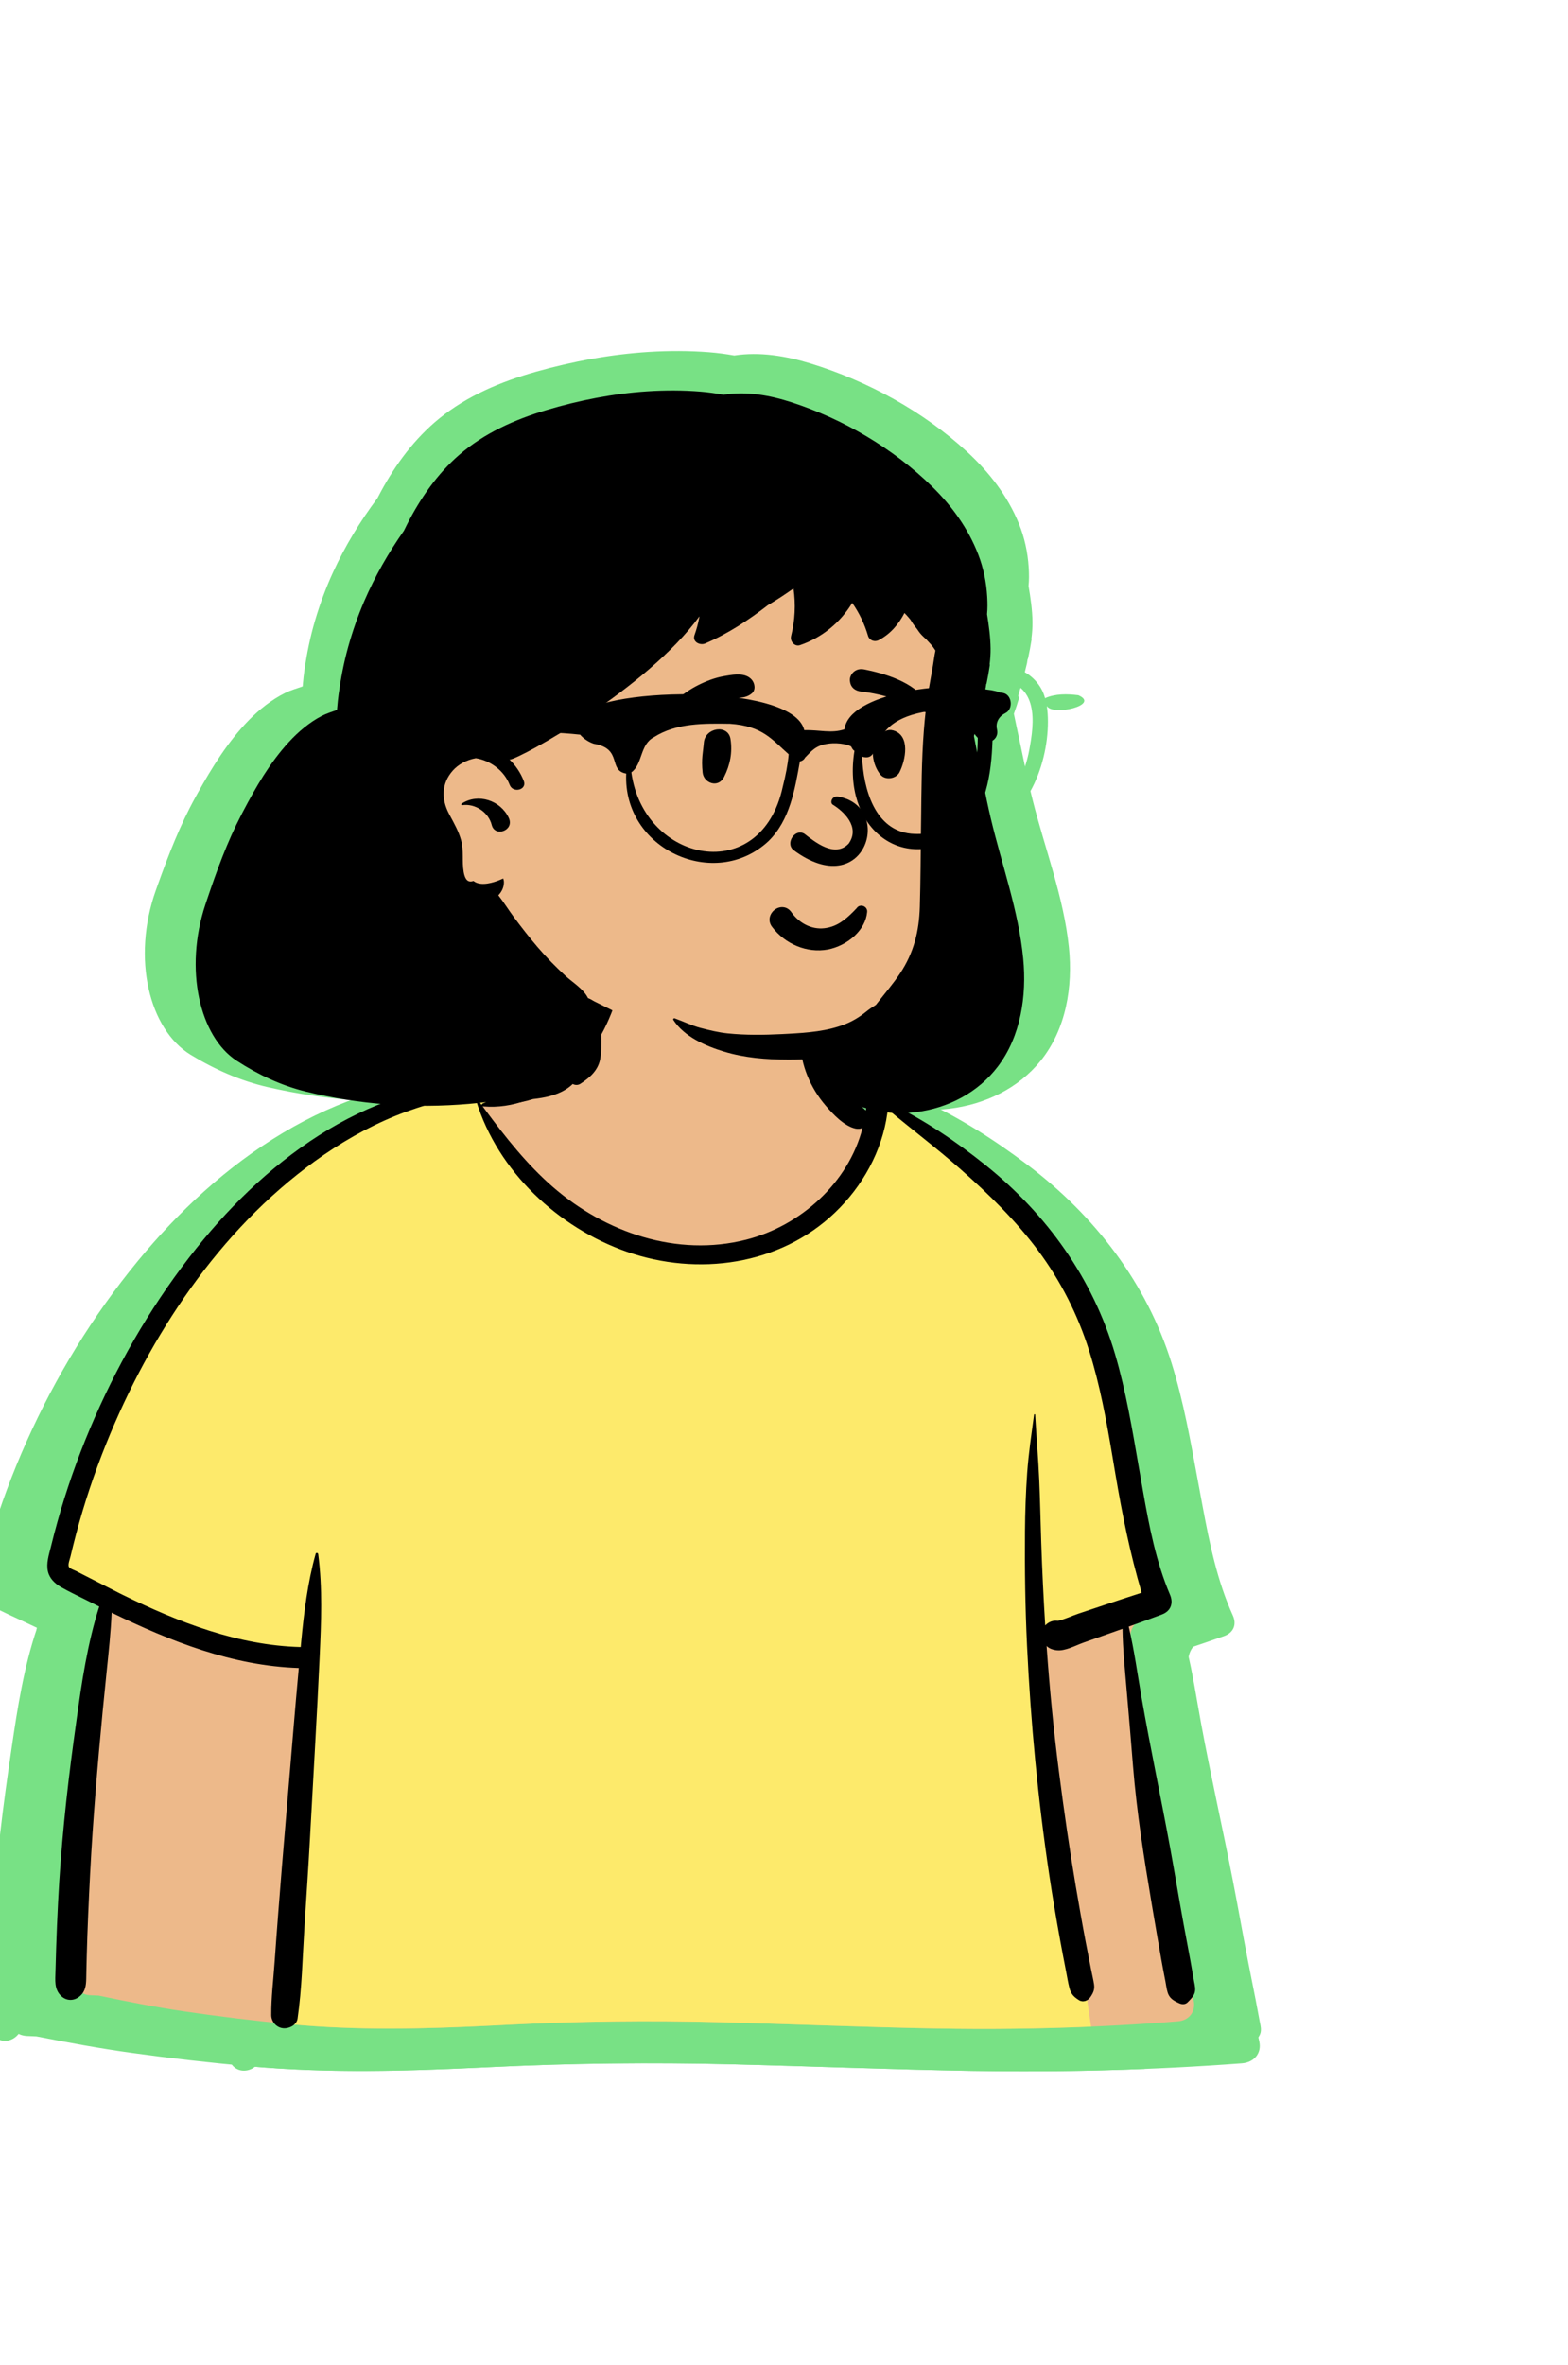 <svg width="134" height="202" viewBox="0 0 134 202" fill="none" xmlns="http://www.w3.org/2000/svg">
<path fill-rule="evenodd" clip-rule="evenodd" d="M103.857 156.768C103.293 153.775 102.776 150.773 102.307 147.764C102.084 146.336 101.866 144.907 101.671 143.475C101.534 142.472 101.325 141.324 102.051 140.581C103.073 139.536 104 138.641 104.125 137.143C104.243 135.733 103.736 134.197 103.419 132.828C102.755 129.959 101.927 127.126 101.013 124.319C100.084 121.467 99.066 118.642 98.032 115.823C97.066 113.187 96.138 110.527 94.88 107.998C92.492 103.198 88.453 99.644 83.46 97.27C82.219 96.68 79.686 94.573 78.389 94.101C77.197 93.668 77.201 94.934 76.028 94.457C75.089 94.076 74.216 93.567 73.69 92.715C73.12 91.79 71.69 90.497 71.472 89.42C71.01 87.138 71.51 85.196 69.778 83.479C68.24 81.953 66.174 80.909 64.035 80.348C59.33 79.114 53.056 79.977 50.218 84.087C48.862 86.05 48.388 88.423 46.559 90.025C44.962 91.424 45.319 92.38 43.25 93.101C43.133 93.142 39.957 92.501 39.84 92.542C37.576 92.087 35.413 93.362 33.337 94.101C30.241 95.204 27.294 96.639 24.525 98.345C18.941 101.785 14.159 106.252 10.217 111.306C6.242 116.402 3.158 122.114 0.962 128.084C0.428 129.534 -0.051 131.002 -0.473 132.484C-0.71 133.314 -0.963 134.174 -0.675 135.023C-0.439 135.718 0.085 136.235 0.7 136.652C1.534 137.217 3.207 137.584 3.175 138.721C3.15 139.585 2.838 140.494 2.686 141.348C2.505 142.365 2.356 143.388 2.207 144.409C1.53 149.058 1.003 153.734 0.77 158.422C0.541 163.038 0.35 167.749 0.691 172.364C0.713 172.669 0.81 172.948 0.966 173.184C0.82 173.236 0.809 173.491 0.99 173.527C1.117 173.552 1.243 173.578 1.37 173.603C1.633 173.79 1.961 173.905 2.339 173.916C2.595 173.924 2.851 173.935 3.107 173.947C5.807 174.478 8.506 174.979 11.241 175.358C14.565 175.82 17.899 176.196 21.244 176.502C28.116 177.13 34.934 176.921 41.816 176.583C48.687 176.245 55.553 176.166 62.431 176.334C69.315 176.502 76.197 176.784 83.082 176.899C90.775 177.028 98.456 176.83 106.126 176.255C107.178 176.176 107.828 175.39 107.621 174.407C106.378 168.523 104.97 162.678 103.857 156.768Z" fill="#78E185"/>
<path fill-rule="evenodd" clip-rule="evenodd" d="M33.337 94.101L33.487 94.047C35.517 93.301 37.631 92.097 39.84 92.542C39.918 92.515 41.355 92.79 42.34 92.965L41.405 93.882L39.756 94.18C45.445 103.008 52.173 107.423 59.941 107.423C67.709 107.423 73.603 103.008 77.624 94.18L78.172 94.037C78.24 94.052 78.312 94.073 78.389 94.101C79.686 94.573 82.219 96.68 83.46 97.27C88.453 99.644 92.492 103.198 94.88 107.998C96.096 110.443 97.004 113.009 97.936 115.559L98.032 115.823C99.066 118.642 100.084 121.467 101.013 124.319C101.887 127.003 102.683 129.713 103.332 132.454L103.419 132.828C103.736 134.196 104.243 135.733 104.125 137.142C104.081 137.676 103.935 138.133 103.718 138.548L92.466 142.355L97.827 176.732C92.917 176.93 88.002 176.981 83.082 176.899C76.197 176.784 69.315 176.502 62.431 176.334C55.762 176.17 49.103 176.24 42.44 176.553L40.748 176.634C34.229 176.94 27.761 177.097 21.244 176.501L20.799 176.46L20.799 171.432L23.089 143.431L11.487 141.377L0.099 136.177C-0.245 135.853 -0.521 135.476 -0.675 135.023C-0.941 134.236 -0.744 133.44 -0.526 132.668L-0.473 132.484C-0.051 131.002 0.428 129.534 0.962 128.084C3.158 122.114 6.242 116.402 10.217 111.306C14.159 106.251 18.941 101.785 24.525 98.345C27.294 96.639 30.241 95.204 33.337 94.101Z" fill="#78E185"/>
<path fill-rule="evenodd" clip-rule="evenodd" d="M37.693 92.397C38.404 92.368 39.13 92.476 39.839 92.542C39.901 92.548 39.925 92.637 39.855 92.651C38.585 92.9 37.329 93.242 36.081 93.588L35.547 93.737C34.14 94.128 32.775 94.532 31.413 95.054C28.699 96.094 26.122 97.498 23.749 99.11C14.614 105.321 8.003 114.723 3.831 124.458C2.698 127.102 1.738 129.811 0.96 132.566C0.771 133.236 0.593 133.909 0.424 134.585C0.375 134.782 0.159 135.289 0.277 135.492C0.382 135.671 0.789 135.781 0.977 135.875L1.615 136.186C2.86 136.789 4.933 137.78 5.14 137.876L5.465 138.027C10.767 140.471 16.433 142.543 22.4 142.687L22.446 142.208C22.712 139.559 23.061 136.896 23.823 134.329C23.864 134.191 24.051 134.237 24.068 134.36C24.493 137.399 24.357 140.462 24.209 143.516C23.947 148.924 23.599 154.329 23.289 159.735C23.134 162.439 22.934 165.142 22.753 167.845C22.572 170.553 22.513 173.326 22.099 176.012C22.007 176.611 21.262 176.937 20.697 176.874C20.072 176.804 19.591 176.286 19.588 175.693C19.581 174.128 19.79 172.545 19.906 170.984C20.016 169.501 20.135 168.019 20.256 166.537C20.7 161.127 21.21 155.724 21.682 150.317C21.85 148.4 22.03 146.484 22.216 144.568C15.895 144.376 9.99 142.175 4.356 139.603C4.275 141.343 4.078 143.081 3.887 144.815C3.355 149.653 2.886 154.489 2.535 159.342C2.357 161.793 2.228 164.247 2.116 166.701C2.06 167.907 2.015 169.114 1.981 170.321C1.969 170.723 1.959 171.125 1.95 171.528L1.93 172.449C1.915 173.033 1.852 173.574 1.329 173.999C0.798 174.431 0.081 174.454 -0.444 173.999C-1.147 173.391 -1.023 172.561 -1.002 171.743C-0.985 171.053 -0.964 170.364 -0.94 169.674C-0.891 168.295 -0.829 166.916 -0.754 165.538C-0.49 160.72 0.037 155.921 0.726 151.141L0.995 149.296C1.497 145.866 2.048 142.359 3.171 139.054C2.734 138.85 2.298 138.644 1.864 138.438C1.094 138.071 0.297 137.727 -0.451 137.322C-1.045 137.001 -1.557 136.561 -1.723 135.911C-1.907 135.187 -1.625 134.395 -1.438 133.689L-1.422 133.627C-1.238 132.916 -1.04 132.208 -0.831 131.502C0.015 128.643 1.061 125.84 2.286 123.105C4.738 117.63 7.902 112.429 11.768 107.726C15.248 103.492 19.359 99.653 24.176 96.773C26.532 95.366 29.042 94.21 31.696 93.393C32.937 93.011 34.287 92.679 35.586 92.542C36.287 92.468 36.989 92.426 37.693 92.397ZM50.297 83.721C51.142 82.868 52.821 83.751 52.416 84.881C51.461 87.54 49.94 89.966 47.568 91.713C45.337 93.356 42.678 94.422 39.814 94.195C39.791 94.193 39.772 94.188 39.755 94.18L40.002 94.495C41.94 96.96 43.984 99.391 46.448 101.405C51.469 105.51 58.304 107.724 64.904 106.149C70.097 104.91 74.672 101.049 76.018 96.128C75.825 96.209 75.596 96.237 75.344 96.186C74.267 95.966 73.202 94.901 72.507 94.138C71.756 93.312 71.17 92.42 70.74 91.412C69.953 89.568 69.701 87.193 70.775 85.406C70.908 85.186 71.213 85.309 71.239 85.524L71.28 85.86C71.487 87.534 71.746 89.154 72.585 90.681C72.996 91.428 73.489 92.157 74.088 92.783C74.409 93.117 74.757 93.437 75.133 93.718C75.499 93.991 75.942 94.189 76.269 94.503L76.33 94.563L76.331 94.552C76.414 93.889 76.909 93.597 77.392 93.615C77.861 93.633 78.411 93.827 78.624 93.92L78.644 93.929C81.91 95.403 84.918 97.325 87.749 99.456C93.603 103.865 97.99 109.629 100.115 116.416C101.158 119.747 101.757 123.18 102.388 126.596L102.777 128.689C103.367 131.843 104.026 135.059 105.357 137.993C105.701 138.752 105.436 139.464 104.592 139.762C103.537 140.135 102.479 140.496 101.419 140.852C101.94 142.952 102.257 145.124 102.647 147.233C103.476 151.718 104.491 156.174 105.362 160.652C105.807 162.942 106.209 165.24 106.654 167.53C106.868 168.633 107.091 169.734 107.309 170.837C107.426 171.431 107.532 172.027 107.644 172.623L107.663 172.721C107.727 173.035 107.808 173.36 107.716 173.674C107.611 174.033 107.314 174.286 107.048 174.543C106.829 174.755 106.513 174.756 106.246 174.64L106.157 174.602C105.679 174.392 105.304 174.182 105.135 173.674C105.027 173.353 104.988 172.991 104.918 172.66C104.783 172.026 104.656 171.39 104.535 170.753C104.294 169.478 104.059 168.203 103.829 166.926L103.614 165.73C102.877 161.61 102.177 157.465 101.823 153.301C101.666 151.454 101.499 149.608 101.331 147.762L101.205 146.378C101.046 144.625 100.851 142.829 100.824 141.052L100.19 141.264L97.097 142.292C96.331 142.547 95.354 143.069 94.529 142.974C94.125 142.927 93.817 142.808 93.579 142.591C93.864 146.369 94.249 150.142 94.763 153.895C95.231 157.31 95.749 160.72 96.361 164.115C96.664 165.796 96.975 167.475 97.314 169.15C97.483 169.988 97.657 170.824 97.837 171.66C97.927 172.077 98.034 172.494 98.104 172.914C98.184 173.396 98.043 173.692 97.757 174.088C97.522 174.413 97.052 174.58 96.671 174.355C96.167 174.058 95.904 173.8 95.755 173.258C95.621 172.766 95.538 172.252 95.434 171.753C95.242 170.833 95.055 169.912 94.876 168.989C94.5 167.059 94.153 165.125 93.844 163.185C92.754 156.35 92.062 149.458 91.713 142.555C91.54 139.149 91.487 135.741 91.517 132.331C91.533 130.584 91.594 128.831 91.725 127.088C91.859 125.323 92.135 123.594 92.383 121.846C92.391 121.785 92.484 121.781 92.488 121.846C92.605 123.806 92.788 125.763 92.878 127.727C92.964 129.602 93.002 131.479 93.07 133.354C93.159 135.819 93.284 138.285 93.448 140.75C93.747 140.443 94.196 140.267 94.645 140.336C95.297 140.207 95.998 139.886 96.618 139.691L98.959 138.956C100.189 138.569 101.42 138.186 102.655 137.813C101.551 134.321 100.794 130.777 100.149 127.181L99.861 125.564C99.291 122.381 98.676 119.196 97.643 116.114C96.558 112.873 94.933 109.86 92.778 107.131C90.654 104.442 88.07 102.074 85.409 99.86C83.131 97.964 80.694 96.252 78.371 94.408C78.395 94.53 78.4 94.665 78.379 94.813C77.885 98.212 75.999 101.378 73.37 103.733C68.09 108.464 60.273 109.445 53.514 107.227C46.976 105.081 41.196 99.999 39.154 93.71C39.119 93.603 39.272 93.56 39.334 93.639C39.447 93.785 39.561 93.931 39.675 94.077C39.667 94.019 39.699 93.956 39.775 93.928C42.158 93.063 44.498 91.836 46.284 90.101C47.154 89.255 47.914 88.296 48.514 87.263C48.801 86.767 49.059 86.255 49.265 85.725L49.318 85.588C49.567 84.924 49.776 84.247 50.297 83.721Z" fill="#78E185"/>
<path fill-rule="evenodd" clip-rule="evenodd" d="M68.567 42.764C52.504 42.212 37.155 52.384 31.987 66.762C31.612 67.89 32.78 68.944 33.959 68.753C32.753 74.475 35.389 82.176 42.254 82.988C43.661 83.155 45.074 83.059 46.482 83.18C47.737 83.289 54.57 86.911 57.129 87.759C62.516 89.532 76.071 89.208 81.464 87.759C81.66 88.18 85.848 71.998 86.801 66.981C87.149 64.807 83.971 63.197 84.206 60.957C84.507 58.08 88.079 54.571 86.984 51.832C84.1 44.859 75.728 42.914 68.567 42.764Z" fill="#78E185"/>
<path fill-rule="evenodd" clip-rule="evenodd" d="M60.59 30.089C61.312 30.145 62.037 30.241 62.751 30.368C64.918 30.034 67.161 30.404 69.263 31.047C74.186 32.553 78.924 35.168 82.634 38.581C84.543 40.338 86.105 42.362 87.067 44.716C87.555 45.91 87.83 47.184 87.91 48.461L87.919 48.616C87.941 49.04 87.951 49.548 87.897 50.051C88.069 51.067 88.222 52.091 88.234 53.119C88.239 53.595 88.207 54.07 88.145 54.542L88.166 54.587C88.077 55.15 87.971 55.712 87.85 56.27L87.819 56.307C87.803 56.42 87.784 56.533 87.766 56.647C87.7 56.934 87.631 57.22 87.558 57.505C87.4 58.123 87.225 58.737 87.037 59.346C87.004 59.453 87.035 59.538 87.097 59.593C86.96 60.057 86.81 60.518 86.644 60.974C86.725 61.373 86.808 61.772 86.895 62.169C87.352 64.237 87.738 66.317 88.257 68.373C89.31 72.544 90.909 76.649 91.349 80.938C91.691 84.264 91.123 87.9 88.929 90.617C87.037 92.958 84.193 94.34 81.121 94.708C79.651 94.886 78.144 94.805 76.706 94.455L76.55 94.416C75.83 94.233 74.914 93.947 74.244 93.487C73.519 93.246 72.833 92.802 72.42 92.368C71.856 91.774 71.241 90.76 71.394 89.917C70.555 89.982 69.711 90 68.881 89.998C66.835 89.994 64.77 89.841 62.802 89.281C61.046 88.781 59 87.946 57.962 86.439C57.913 86.368 57.994 86.265 58.079 86.293C58.918 86.57 59.702 86.945 60.568 87.157C61.419 87.365 62.27 87.561 63.148 87.646C64.865 87.813 66.607 87.79 68.329 87.71L68.92 87.681C70.763 87.588 72.667 87.456 74.391 86.806C75.067 86.551 75.693 86.195 76.264 85.772L76.353 85.705C76.659 85.471 76.974 85.274 77.295 85.087C77.341 85.032 77.388 84.976 77.434 84.92C78.163 84.037 78.948 83.186 79.605 82.254C80.912 80.404 81.416 78.481 81.484 76.274C81.556 73.945 81.564 71.612 81.593 69.282L81.604 68.505C81.642 65.841 81.647 63.167 81.865 60.509C81.965 59.275 82.108 58.045 82.328 56.825L82.376 56.564L82.73 54.682C82.816 54.229 82.865 53.761 82.975 53.31C82.852 53.121 82.71 52.938 82.546 52.765C82.394 52.605 82.241 52.45 82.087 52.295L81.977 52.203C81.724 51.99 81.506 51.788 81.303 51.495L81.254 51.423C81.035 51.174 80.829 50.914 80.646 50.628L80.613 50.572C80.567 50.519 80.522 50.465 80.475 50.412C80.329 50.246 80.175 50.09 80.017 49.94C79.461 50.951 78.675 51.827 77.563 52.375C77.16 52.573 76.67 52.403 76.538 51.982C76.205 50.918 75.699 49.929 75.03 49.033C73.913 50.785 72.142 52.155 70.055 52.823C69.533 52.99 69.074 52.475 69.196 52.014C69.573 50.599 69.648 49.16 69.427 47.737C68.639 48.268 67.826 48.767 66.992 49.231C65.135 50.583 63.168 51.8 61.004 52.674C60.504 52.876 59.752 52.537 59.979 51.931C60.17 51.422 60.327 50.904 60.428 50.372L60.45 50.249C60.451 50.245 60.451 50.242 60.452 50.238C55.44 56.752 43.287 63.029 42.354 63.09L42.329 63.09C42.911 63.614 43.382 64.262 43.689 65.007C44.012 65.789 42.695 66.129 42.354 65.381L42.343 65.356C41.819 64.088 40.523 63.178 39.113 62.964C38.26 63.109 37.454 63.497 36.905 64.084C35.823 65.24 35.813 66.634 36.551 67.949L36.66 68.141C37.059 68.843 37.48 69.547 37.706 70.319C37.981 71.266 37.773 72.226 37.953 73.172L37.962 73.222C38.048 73.642 38.232 74.121 38.764 74.005C38.805 73.996 38.844 73.984 38.884 73.972C38.996 74.056 39.131 74.126 39.299 74.172C39.71 74.285 40.165 74.23 40.574 74.138C40.97 74.05 41.354 73.912 41.724 73.75C41.765 73.846 41.79 73.945 41.792 74.041C41.805 74.53 41.59 74.933 41.259 75.26C41.787 75.889 42.238 76.581 42.746 77.222C43.476 78.143 44.222 79.044 45.017 79.916C45.843 80.825 46.743 81.683 47.677 82.495C48.331 83.063 49.413 83.67 49.823 84.495C50.295 84.633 50.696 84.974 50.842 85.534C51.109 86.549 51.187 88.928 50.978 89.961C50.77 90.984 49.977 91.622 49.1 92.161C48.858 92.311 48.583 92.295 48.359 92.183C48.163 92.364 47.941 92.529 47.687 92.677C46.749 93.222 45.658 93.421 44.578 93.535C43.12 93.975 41.547 94.09 39.992 93.817C39.484 93.873 38.976 93.925 38.466 93.967C33.255 94.394 27.957 94.03 22.873 92.861C20.541 92.324 18.339 91.349 16.287 90.096C12.751 87.937 11.254 81.877 13.306 76.083L13.468 75.626C14.393 73.038 15.39 70.464 16.727 68.049L16.886 67.762C18.115 65.56 19.466 63.36 21.261 61.522C22.16 60.603 23.204 59.768 24.384 59.184C24.831 58.962 25.354 58.809 25.865 58.634L25.875 58.514L25.886 58.394C25.92 58.008 25.963 57.623 26.018 57.238C26.224 55.801 26.515 54.385 26.929 52.987C27.343 51.587 27.852 50.211 28.465 48.876C29.487 46.651 30.77 44.539 32.252 42.558C32.358 42.353 32.465 42.15 32.575 41.947C33.824 39.647 35.442 37.454 37.529 35.756C39.923 33.807 42.809 32.597 45.819 31.747C48.941 30.867 52.199 30.265 55.452 30.062C57.165 29.956 58.88 29.955 60.59 30.089ZM37.756 67.042C39.324 66.075 41.459 66.738 42.253 68.308C42.827 69.446 40.93 70.086 40.63 68.953C40.331 67.816 39.049 67.002 37.816 67.176C37.731 67.189 37.678 67.089 37.756 67.042Z" fill="#78E185"/>
<path fill-rule="evenodd" clip-rule="evenodd" d="M69.772 79.82C68.832 79.459 67.993 78.858 67.38 78.089C67.166 77.822 67.111 77.54 67.156 77.282C67.206 76.992 67.389 76.729 67.638 76.552C67.887 76.375 68.2 76.288 68.502 76.332C68.764 76.371 69.025 76.506 69.232 76.787L69.275 76.843C69.64 77.306 70.115 77.687 70.657 77.932C71.178 78.169 71.762 78.279 72.366 78.215C73.516 78.093 74.309 77.508 75.152 76.713C75.256 76.613 75.361 76.51 75.466 76.405C75.532 76.309 75.624 76.248 75.726 76.216C75.84 76.18 75.968 76.182 76.086 76.221C76.199 76.258 76.3 76.329 76.368 76.422C76.433 76.512 76.47 76.622 76.458 76.749C76.381 77.572 75.923 78.306 75.273 78.883C74.551 79.524 73.594 79.967 72.692 80.123C71.7 80.294 70.688 80.171 69.772 79.82ZM73.161 67.121C74.217 67.725 75.826 69.132 74.69 70.629C73.352 71.948 71.427 70.435 70.478 69.751C69.598 69.221 68.609 70.585 69.426 71.204C76.283 75.977 79.065 67.279 73.695 66.411C73.103 66.316 72.884 66.934 73.161 67.121ZM60.873 61.568C60.989 60.206 63.196 59.897 63.415 61.245C63.611 62.452 63.38 63.561 62.802 64.648C62.249 65.686 60.86 65.202 60.755 64.256C60.614 62.989 60.8 62.415 60.873 61.568ZM77.666 60.965C77.974 60.586 78.418 60.328 78.95 60.474C80.612 60.931 80.122 63.15 79.538 64.23C79.221 64.816 78.196 64.965 77.732 64.449C76.977 63.606 76.615 61.925 77.575 61.095C77.602 61.052 77.63 61.009 77.666 60.965ZM62.779 55.608L63.041 55.565C63.854 55.433 64.864 55.306 65.438 55.92C65.743 56.246 65.848 56.851 65.438 57.163C64.718 57.711 63.921 57.498 63.057 57.545C62.346 57.583 61.662 57.694 60.976 57.878C59.472 58.282 58.247 59.02 56.963 59.83C56.794 59.937 56.622 59.734 56.703 59.586C57.444 58.22 58.881 57.099 60.32 56.415C61.088 56.05 61.929 55.747 62.779 55.608ZM76.151 54.997L76.352 55.035C78.539 55.465 81.381 56.324 82.416 58.344C82.456 58.63 82.414 58.691 82.38 58.731L82.369 58.744C82.341 58.778 82.319 58.825 82.187 58.864C82.15 58.856 82.114 58.847 82.076 58.838C81.602 58.721 81.226 58.56 80.862 58.393L80.468 58.21C80.01 57.999 79.549 57.796 79.06 57.646C78.016 57.326 76.943 57.1 75.853 56.98C75.616 56.954 75.389 56.879 75.209 56.75C75.039 56.628 74.909 56.459 74.849 56.235C74.772 55.944 74.794 55.725 74.96 55.462C75.085 55.266 75.263 55.129 75.468 55.051C75.677 54.971 75.915 54.952 76.151 54.997Z" fill="#78E185"/>
<path fill-rule="evenodd" clip-rule="evenodd" d="M88.026 63.69C86.692 72.172 77.384 73.11 75.73 64.69C75.995 64.581 76.186 64.365 76.146 63.948C76.137 62.113 76.743 60.173 78.503 59.153C80.322 58.1 82.451 57.996 84.556 58.022C88.573 57.932 88.489 61.09 88.026 63.69ZM74.272 60.002C73.011 59.952 71.416 59.994 70.287 60.716C69.976 59.93 69.17 59.09 68.354 58.642C71.384 58.725 74.503 58.445 77.555 58.227C76.825 58.695 76.145 59.399 75.703 60.212C75.293 60.007 74.706 60.026 74.272 60.002ZM68.715 64.59C65.219 75.905 56.493 70.973 55.541 69.523C53.825 67.123 53.502 61.29 54.997 59.73C57.137 58.32 60.166 58.683 62.694 58.648C67.337 58.707 70.635 60.013 68.715 64.59ZM92.154 59.386C91.204 59.269 90.189 59.245 89.306 59.639C89.034 58.552 88.18 57.643 87.216 57.243C87.1 57.106 87.117 57.032 86.719 57.053C84.272 56.361 81.534 56.727 79.182 57.436C75.468 57.73 71.572 57.962 67.827 58.367C64.319 56.886 53.732 56.669 53.074 60.32C52.246 60.204 50.837 59.591 50.142 60.422C45.041 59.609 39.77 60.739 34.647 61.242C33.357 61.465 32.693 63.872 34.157 63.839C34.98 63.629 34.131 62.341 35.239 62.244C40.182 61.736 45.017 61.016 50.011 60.931C49.837 61.742 53.314 61.795 53.365 61.322C53.373 61.325 53.38 61.328 53.388 61.331C52.529 64.341 53.304 68.673 54.857 70.54C57.032 72.984 62.493 73.686 64.915 72.113C68.038 70.662 71.288 63.375 70.375 60.955C72.032 60.461 73.669 60.609 75.389 60.861C74.995 61.906 74.316 64.48 75.293 64.703C75.114 69.812 80.059 73 84.618 70.904C88.564 69.162 89.944 63.65 89.461 60.303C89.952 61.196 94.076 60.224 92.154 59.386Z" fill="#78E185"/>
<path fill-rule="evenodd" clip-rule="evenodd" d="M98.643 154.104C98.138 151.252 97.675 148.394 97.255 145.529C97.055 144.168 96.861 142.807 96.685 141.443C96.563 140.488 96.376 139.395 97.026 138.687C97.941 137.692 98.772 136.839 98.884 135.412C98.989 134.07 98.535 132.607 98.251 131.304C97.656 128.571 96.915 125.873 96.096 123.199C95.264 120.484 94.352 117.793 93.427 115.108C92.562 112.597 91.731 110.064 90.604 107.656C88.466 103.084 84.849 99.699 80.378 97.439C79.266 96.877 76.998 94.87 75.837 94.421C74.769 94.008 74.773 95.214 73.722 94.76C72.882 94.396 72.099 93.912 71.629 93.101C71.118 92.22 69.837 90.988 69.642 89.963C69.229 87.789 69.677 85.94 68.125 84.304C66.748 82.851 64.897 81.856 62.982 81.322C58.769 80.147 53.151 80.969 50.609 84.883C49.395 86.753 48.971 89.013 47.333 90.538C45.902 91.871 46.222 92.781 44.37 93.468C44.264 93.507 41.42 92.897 41.315 92.936C39.289 92.502 37.351 93.716 35.492 94.421C32.72 95.471 30.08 96.838 27.601 98.463C22.601 101.739 18.319 105.993 14.788 110.806C11.228 115.66 8.466 121.1 6.5 126.785C6.022 128.166 5.593 129.564 5.215 130.976C5.003 131.766 4.777 132.585 5.035 133.394C5.246 134.055 5.715 134.548 6.266 134.945C7.013 135.483 8.511 135.833 8.482 136.915C8.459 137.738 8.18 138.604 8.044 139.418C7.882 140.386 7.748 141.36 7.615 142.333C7.009 146.761 6.537 151.213 6.328 155.679C6.123 160.075 5.952 164.562 6.257 168.957C6.278 169.247 6.364 169.513 6.503 169.738C6.373 169.787 6.363 170.03 6.525 170.064C6.639 170.088 6.752 170.112 6.865 170.137C7.101 170.315 7.395 170.424 7.733 170.435C7.963 170.442 8.192 170.452 8.421 170.464C10.838 170.97 13.256 171.447 15.705 171.808C18.682 172.248 21.667 172.606 24.663 172.897C30.817 173.495 36.922 173.297 43.085 172.975C49.238 172.652 55.387 172.577 61.546 172.737C67.711 172.898 73.873 173.166 80.039 173.276C86.928 173.398 93.806 173.21 100.675 172.662C101.617 172.587 102.2 171.838 102.014 170.903C100.901 165.299 99.64 159.732 98.643 154.104Z" fill="#EDB98A"/>
<path fill-rule="evenodd" clip-rule="evenodd" d="M35.492 94.421L35.626 94.369C37.445 93.658 39.337 92.512 41.315 92.936C41.385 92.909 42.672 93.172 43.554 93.338L42.717 94.212L41.24 94.496C46.335 102.904 52.36 107.108 59.316 107.108C66.272 107.108 71.55 102.904 75.151 94.496L75.642 94.36C75.703 94.374 75.768 94.394 75.837 94.421C76.998 94.87 79.266 96.877 80.378 97.439C84.849 99.699 88.466 103.084 90.604 107.655C91.693 109.984 92.506 112.428 93.341 114.857L93.427 115.108C94.352 117.793 95.264 120.483 96.096 123.199C96.879 125.756 97.591 128.336 98.173 130.947L98.251 131.303C98.535 132.606 98.989 134.07 98.884 135.412C98.844 135.92 98.713 136.356 98.519 136.751L88.443 140.376L93.243 173.116C88.846 173.305 84.445 173.354 80.039 173.275C73.873 173.166 67.711 172.898 61.546 172.737C55.574 172.582 49.611 172.648 43.644 172.946L42.129 173.023C36.291 173.315 30.498 173.464 24.663 172.897L24.265 172.858L24.265 168.069L26.315 141.401L15.926 139.446L5.728 134.492C5.419 134.184 5.172 133.825 5.035 133.394C4.796 132.644 4.972 131.886 5.168 131.151L5.215 130.975C5.593 129.564 6.022 128.166 6.5 126.785C8.466 121.1 11.228 115.659 14.788 110.806C18.318 105.992 22.601 101.738 27.601 98.462C30.08 96.838 32.72 95.471 35.492 94.421Z" fill="#FDEA6B"/>
<path fill-rule="evenodd" clip-rule="evenodd" d="M39.394 92.798C40.031 92.77 40.68 92.873 41.316 92.936C41.371 92.941 41.392 93.027 41.33 93.04C40.192 93.277 39.067 93.602 37.95 93.932L37.472 94.074C36.212 94.447 34.99 94.831 33.77 95.328C31.34 96.318 29.032 97.655 26.907 99.191C18.727 105.106 12.806 114.061 9.07 123.332C8.055 125.85 7.195 128.43 6.499 131.054C6.33 131.692 6.17 132.333 6.019 132.976C5.975 133.165 5.782 133.648 5.888 133.84C5.981 134.011 6.346 134.116 6.515 134.205L7.086 134.501C8.2 135.075 10.057 136.02 10.243 136.111L10.533 136.254C15.281 138.582 20.355 140.556 25.698 140.693L25.74 140.237C25.979 137.714 26.291 135.178 26.974 132.733C27.01 132.601 27.177 132.646 27.193 132.762C27.573 135.657 27.451 138.574 27.319 141.482C27.084 146.633 26.772 151.781 26.495 156.929C26.356 159.505 26.177 162.079 26.015 164.653C25.852 167.232 25.8 169.873 25.43 172.431C25.347 173.002 24.679 173.312 24.174 173.252C23.614 173.185 23.183 172.692 23.181 172.127C23.174 170.637 23.361 169.129 23.465 167.643C23.564 166.23 23.67 164.819 23.779 163.407C24.176 158.255 24.633 153.11 25.056 147.96C25.206 146.134 25.368 144.309 25.534 142.484C19.874 142.302 14.585 140.205 9.541 137.755C9.468 139.413 9.291 141.068 9.12 142.719C8.644 147.327 8.224 151.933 7.909 156.554C7.75 158.889 7.635 161.226 7.534 163.563C7.485 164.712 7.444 165.861 7.413 167.011C7.403 167.394 7.394 167.777 7.385 168.16L7.368 169.038C7.354 169.594 7.297 170.109 6.829 170.514C6.354 170.926 5.712 170.947 5.242 170.514C4.612 169.934 4.723 169.144 4.742 168.366C4.757 167.709 4.776 167.052 4.798 166.395C4.841 165.082 4.897 163.768 4.964 162.456C5.2 157.867 5.672 153.297 6.289 148.745L6.53 146.988C6.98 143.721 7.474 140.38 8.479 137.233C8.087 137.039 7.697 136.843 7.308 136.646C6.619 136.297 5.906 135.969 5.235 135.584C4.703 135.278 4.245 134.858 4.097 134.24C3.932 133.55 4.184 132.796 4.352 132.123L4.366 132.064C4.531 131.387 4.708 130.713 4.895 130.041C5.653 127.318 6.59 124.648 7.686 122.044C9.882 116.829 12.716 111.875 16.178 107.396C19.294 103.364 22.975 99.708 27.29 96.966C29.399 95.625 31.646 94.524 34.024 93.746C35.135 93.382 36.344 93.066 37.507 92.936C38.135 92.865 38.763 92.825 39.394 92.798ZM50.68 84.535C51.437 83.722 52.941 84.563 52.578 85.64C51.723 88.172 50.361 90.482 48.237 92.146C46.239 93.711 43.858 94.727 41.293 94.51C41.273 94.508 41.256 94.503 41.241 94.496L41.462 94.796C43.197 97.143 45.028 99.458 47.234 101.377C51.73 105.286 57.851 107.394 63.762 105.894C68.412 104.714 72.509 101.037 73.714 96.351C73.541 96.428 73.336 96.454 73.111 96.406C72.146 96.196 71.192 95.182 70.57 94.455C69.898 93.669 69.372 92.82 68.987 91.86C68.283 90.103 68.057 87.841 69.019 86.139C69.138 85.93 69.411 86.047 69.435 86.252L69.471 86.572C69.657 88.166 69.888 89.709 70.64 91.163C71.008 91.874 71.449 92.569 71.986 93.165C72.273 93.484 72.585 93.788 72.921 94.055C73.249 94.316 73.645 94.504 73.939 94.803L73.993 94.86L73.995 94.85C74.069 94.219 74.512 93.94 74.945 93.958C75.364 93.975 75.856 94.159 76.047 94.248L76.065 94.256C78.99 95.66 81.684 97.49 84.219 99.521C89.462 103.72 93.39 109.209 95.293 115.673C96.227 118.845 96.763 122.114 97.329 125.368L97.677 127.361C98.205 130.365 98.795 133.428 99.987 136.222C100.296 136.945 100.058 137.623 99.302 137.907C98.358 138.262 97.41 138.606 96.461 138.945C96.927 140.945 97.211 143.013 97.56 145.023C98.303 149.294 99.212 153.537 99.992 157.803C100.391 159.983 100.75 162.172 101.149 164.353C101.34 165.403 101.54 166.452 101.735 167.502C101.84 168.068 101.935 168.636 102.035 169.203L102.052 169.297C102.11 169.596 102.182 169.905 102.1 170.205C102.006 170.546 101.739 170.787 101.501 171.032C101.306 171.233 101.023 171.234 100.783 171.124L100.704 171.088C100.276 170.888 99.94 170.688 99.788 170.205C99.692 169.899 99.657 169.554 99.594 169.239C99.474 168.634 99.359 168.029 99.251 167.422C99.035 166.208 98.825 164.993 98.619 163.777L98.426 162.639C97.766 158.715 97.139 154.767 96.822 150.801C96.682 149.042 96.533 147.284 96.382 145.526L96.269 144.208C96.127 142.539 95.952 140.828 95.927 139.136L95.36 139.337L92.591 140.316C91.904 140.559 91.03 141.056 90.291 140.966C89.929 140.922 89.653 140.808 89.44 140.601C89.695 144.2 90.04 147.792 90.501 151.367C90.919 154.619 91.383 157.867 91.931 161.1C92.203 162.701 92.482 164.3 92.785 165.896C92.936 166.693 93.092 167.49 93.253 168.286C93.334 168.683 93.429 169.08 93.492 169.481C93.564 169.939 93.437 170.221 93.181 170.598C92.971 170.908 92.55 171.067 92.209 170.853C91.757 170.57 91.522 170.324 91.389 169.808C91.268 169.339 91.195 168.85 91.101 168.375C90.929 167.498 90.762 166.621 90.601 165.742C90.265 163.904 89.954 162.062 89.677 160.215C88.701 153.705 88.082 147.142 87.769 140.567C87.614 137.324 87.567 134.077 87.594 130.83C87.608 129.166 87.662 127.497 87.78 125.836C87.899 124.156 88.147 122.509 88.369 120.845C88.376 120.786 88.459 120.783 88.463 120.845C88.567 122.711 88.732 124.574 88.812 126.445C88.889 128.231 88.923 130.019 88.984 131.804C89.064 134.152 89.176 136.501 89.323 138.848C89.59 138.556 89.992 138.388 90.395 138.453C90.978 138.331 91.606 138.025 92.162 137.839L94.258 137.139C95.36 136.771 96.462 136.406 97.567 136.051C96.579 132.725 95.901 129.35 95.323 125.925L95.065 124.385C94.555 121.353 94.004 118.32 93.08 115.385C92.108 112.298 90.653 109.429 88.723 106.83C86.821 104.269 84.507 102.014 82.124 99.905C80.084 98.099 77.902 96.469 75.821 94.713C75.843 94.829 75.847 94.957 75.828 95.098C75.386 98.336 73.697 101.351 71.343 103.594C66.614 108.099 59.614 109.034 53.562 106.921C47.707 104.878 42.531 100.038 40.702 94.048C40.671 93.946 40.808 93.905 40.863 93.981C40.965 94.12 41.066 94.259 41.169 94.398C41.162 94.342 41.19 94.282 41.258 94.256C43.392 93.432 45.488 92.264 47.087 90.611C47.867 89.805 48.547 88.892 49.084 87.908C49.341 87.436 49.572 86.948 49.757 86.443L49.804 86.312C50.027 85.68 50.214 85.036 50.68 84.535Z" fill="black"/>
<path fill-rule="evenodd" clip-rule="evenodd" d="M67.042 45.528C52.657 45.002 38.912 54.69 34.284 68.383C33.947 69.458 34.994 70.461 36.05 70.279C34.97 75.729 37.33 83.063 43.478 83.836C44.737 83.996 46.003 83.904 47.264 84.02C48.388 84.123 54.507 87.573 56.798 88.381C61.622 90.069 73.761 89.76 78.59 88.381C78.766 88.781 82.516 73.37 83.37 68.591C83.682 66.521 80.836 64.988 81.046 62.855C81.315 60.114 84.514 56.773 83.534 54.164C80.951 47.523 73.454 45.671 67.042 45.528Z" fill="#EDB98A"/>
<path fill-rule="evenodd" clip-rule="evenodd" d="M59.898 33.456C60.544 33.51 61.194 33.602 61.832 33.722C63.773 33.404 65.782 33.757 67.664 34.37C72.073 35.804 76.316 38.294 79.638 41.544C81.348 43.217 82.746 45.145 83.608 47.387C84.045 48.524 84.291 49.738 84.363 50.954L84.371 51.102C84.391 51.505 84.4 51.989 84.352 52.468C84.505 53.436 84.642 54.411 84.653 55.39C84.658 55.843 84.628 56.296 84.573 56.745L84.592 56.788C84.513 57.325 84.417 57.859 84.309 58.391L84.282 58.426C84.267 58.534 84.25 58.642 84.234 58.75C84.174 59.023 84.113 59.296 84.047 59.567C83.906 60.156 83.749 60.74 83.581 61.321C83.551 61.423 83.58 61.503 83.635 61.556C83.512 61.998 83.378 62.437 83.229 62.871C83.302 63.251 83.376 63.631 83.454 64.009C83.863 65.978 84.209 67.96 84.674 69.917C85.616 73.89 87.049 77.799 87.442 81.884C87.749 85.051 87.24 88.515 85.275 91.102C83.582 93.332 81.034 94.648 78.283 94.999C76.967 95.168 75.617 95.09 74.33 94.757L74.19 94.72C73.545 94.546 72.724 94.274 72.125 93.835C71.475 93.606 70.862 93.183 70.492 92.769C69.987 92.205 69.435 91.239 69.573 90.436C68.822 90.497 68.066 90.515 67.322 90.512C65.49 90.509 63.641 90.363 61.879 89.83C60.306 89.354 58.474 88.558 57.544 87.123C57.5 87.055 57.573 86.958 57.649 86.984C58.4 87.248 59.103 87.605 59.877 87.807C60.64 88.005 61.402 88.192 62.189 88.273C63.726 88.432 65.286 88.41 66.828 88.334L67.357 88.306C69.007 88.218 70.713 88.092 72.256 87.472C72.862 87.23 73.422 86.891 73.933 86.488L74.014 86.424C74.287 86.201 74.57 86.013 74.857 85.835C74.899 85.783 74.94 85.73 74.981 85.676C75.635 84.836 76.337 84.026 76.926 83.138C78.096 81.375 78.547 79.544 78.608 77.442C78.672 75.224 78.68 73.002 78.706 70.783L78.716 70.044C78.749 67.506 78.754 64.96 78.949 62.428C79.039 61.252 79.167 60.082 79.364 58.92L79.407 58.671L79.724 56.879C79.801 56.447 79.845 56.002 79.943 55.572C79.833 55.392 79.706 55.218 79.559 55.053C79.424 54.9 79.286 54.752 79.148 54.605L79.049 54.518C78.823 54.315 78.628 54.122 78.446 53.843L78.402 53.774C78.206 53.538 78.021 53.29 77.858 53.018L77.828 52.965C77.787 52.913 77.747 52.862 77.704 52.812C77.574 52.654 77.436 52.505 77.295 52.362C76.797 53.325 76.093 54.16 75.097 54.681C74.737 54.87 74.297 54.708 74.179 54.307C73.881 53.294 73.428 52.352 72.829 51.499C71.829 53.167 70.243 54.472 68.373 55.108C67.906 55.267 67.495 54.776 67.605 54.338C67.942 52.99 68.009 51.62 67.811 50.265C67.105 50.77 66.378 51.246 65.63 51.687C63.968 52.975 62.206 54.134 60.268 54.966C59.821 55.158 59.147 54.835 59.35 54.259C59.522 53.774 59.662 53.28 59.752 52.774L59.772 52.657C59.773 52.653 59.773 52.65 59.774 52.646C55.286 58.85 44.403 64.828 43.567 64.886L43.545 64.886C44.066 65.385 44.487 66.002 44.763 66.712C45.052 67.456 43.873 67.781 43.567 67.068L43.558 67.045C43.088 65.836 41.927 64.97 40.664 64.766C39.901 64.904 39.179 65.273 38.687 65.833C37.718 66.934 37.71 68.261 38.371 69.514L38.468 69.696C38.826 70.365 39.203 71.036 39.404 71.771C39.651 72.673 39.465 73.587 39.626 74.488L39.635 74.535C39.711 74.936 39.876 75.391 40.352 75.282C40.389 75.273 40.424 75.262 40.46 75.25C40.56 75.33 40.681 75.396 40.831 75.44C41.2 75.548 41.607 75.495 41.973 75.409C42.328 75.325 42.672 75.193 43.003 75.039C43.039 75.13 43.062 75.224 43.064 75.316C43.075 75.781 42.883 76.165 42.587 76.477C43.059 77.075 43.463 77.734 43.918 78.345C44.572 79.222 45.24 80.08 45.951 80.911C46.691 81.776 47.498 82.594 48.334 83.367C48.92 83.908 49.889 84.487 50.256 85.272C50.678 85.403 51.037 85.728 51.168 86.261C51.407 87.228 51.477 89.494 51.29 90.477C51.103 91.452 50.394 92.059 49.608 92.573C49.391 92.716 49.145 92.701 48.945 92.594C48.769 92.766 48.57 92.924 48.342 93.064C47.502 93.584 46.526 93.773 45.559 93.882C44.253 94.3 42.844 94.41 41.452 94.15C40.997 94.204 40.542 94.252 40.086 94.293C35.419 94.7 30.674 94.353 26.122 93.239C24.034 92.728 22.061 91.799 20.224 90.606C17.057 88.55 15.717 82.778 17.554 77.261L17.7 76.826C18.528 74.361 19.421 71.909 20.618 69.609L20.761 69.335C21.861 67.238 23.071 65.143 24.678 63.393C25.483 62.517 26.418 61.722 27.474 61.166C27.875 60.955 28.343 60.809 28.801 60.643L28.81 60.528L28.82 60.413C28.85 60.046 28.889 59.679 28.938 59.313C29.123 57.944 29.384 56.596 29.754 55.264C30.125 53.931 30.581 52.62 31.129 51.349C32.044 49.23 33.194 47.219 34.521 45.332C34.615 45.137 34.712 44.943 34.81 44.75C35.929 42.56 37.377 40.471 39.246 38.853C41.391 36.997 43.974 35.845 46.67 35.036C49.466 34.198 52.383 33.624 55.297 33.431C56.83 33.33 58.366 33.329 59.898 33.456ZM39.45 68.65C40.853 67.729 42.766 68.36 43.477 69.856C43.99 70.939 42.292 71.549 42.023 70.47C41.756 69.387 40.607 68.612 39.503 68.777C39.427 68.79 39.38 68.695 39.45 68.65Z" fill="black"/>
<path fill-rule="evenodd" clip-rule="evenodd" d="M68.12 80.819C67.278 80.475 66.527 79.902 65.978 79.17C65.787 78.916 65.737 78.647 65.777 78.402C65.822 78.125 65.986 77.875 66.209 77.707C66.432 77.538 66.712 77.455 66.983 77.498C67.218 77.534 67.451 77.663 67.637 77.93L67.675 77.983C68.002 78.425 68.427 78.787 68.912 79.021C69.379 79.246 69.902 79.351 70.443 79.29C71.473 79.174 72.183 78.617 72.938 77.86C73.031 77.765 73.125 77.666 73.219 77.566C73.278 77.475 73.361 77.417 73.452 77.387C73.554 77.353 73.669 77.355 73.774 77.391C73.876 77.427 73.966 77.494 74.027 77.583C74.085 77.668 74.118 77.773 74.107 77.894C74.038 78.678 73.628 79.377 73.046 79.927C72.399 80.537 71.542 80.959 70.735 81.107C69.846 81.27 68.94 81.153 68.12 80.819ZM71.155 68.724C72.1 69.299 73.542 70.64 72.524 72.065C71.326 73.322 69.602 71.881 68.752 71.229C67.964 70.724 67.079 72.023 67.81 72.613C73.951 77.159 76.442 68.875 71.633 68.048C71.104 67.957 70.907 68.546 71.155 68.724ZM60.151 63.436C60.256 62.139 62.231 61.844 62.428 63.128C62.604 64.278 62.397 65.334 61.879 66.369C61.384 67.358 60.14 66.897 60.046 65.996C59.92 64.789 60.086 64.243 60.151 63.436ZM75.19 62.862C75.465 62.501 75.863 62.255 76.339 62.394C77.828 62.829 77.389 64.942 76.867 65.971C76.582 66.53 75.664 66.671 75.249 66.18C74.573 65.377 74.249 63.776 75.109 62.986C75.132 62.945 75.158 62.904 75.19 62.862ZM61.858 57.76L62.093 57.719C62.821 57.593 63.725 57.472 64.24 58.057C64.513 58.367 64.606 58.944 64.24 59.24C63.594 59.763 62.881 59.56 62.108 59.605C61.47 59.641 60.858 59.747 60.244 59.922C58.897 60.307 57.8 61.01 56.65 61.781C56.499 61.883 56.345 61.689 56.417 61.548C57.081 60.248 58.367 59.179 59.656 58.528C60.344 58.181 61.097 57.892 61.858 57.76ZM73.833 57.178L74.013 57.215C75.971 57.624 78.516 58.442 79.444 60.366C79.479 60.638 79.442 60.696 79.411 60.734L79.401 60.747C79.376 60.779 79.356 60.824 79.238 60.861C79.205 60.853 79.172 60.845 79.139 60.836C78.714 60.725 78.377 60.571 78.052 60.412L77.699 60.238C77.289 60.037 76.876 59.844 76.438 59.701C75.503 59.396 74.542 59.181 73.566 59.067C73.354 59.042 73.15 58.97 72.989 58.848C72.837 58.732 72.72 58.571 72.667 58.357C72.598 58.08 72.618 57.871 72.766 57.621C72.878 57.434 73.038 57.304 73.221 57.229C73.408 57.153 73.621 57.135 73.833 57.178Z" fill="black"/>
<path fill-rule="evenodd" clip-rule="evenodd" d="M81.716 69.846C80.873 70.979 79.309 71.34 77.867 71.215C74.757 70.916 73.778 67.384 73.676 64.638C75.762 65.225 73.5 61.07 80.629 60.613C83.142 60.404 82.45 61.921 83.56 63.03C83.537 65.358 83.15 67.887 81.716 69.846ZM66.902 67.172C65.066 75.77 55.011 73.725 53.955 65.974C54.93 65.285 54.673 63.586 55.885 62.97C57.805 61.743 60.206 61.795 62.387 61.824C65.174 62.016 65.969 63.17 67.4 64.43C67.332 65.272 67.133 66.269 66.902 67.172ZM85.699 59.189C85.596 59.172 85.493 59.155 85.39 59.14C85.309 59.094 85.215 59.059 85.105 59.038C84.853 58.974 84.604 58.931 84.355 58.908C80.781 58.104 72.514 59.246 72.173 62.296C71.035 62.675 70.05 62.335 68.731 62.369C67.727 58.173 50.369 58.765 49.534 61.295C49.531 61.294 49.528 61.293 49.525 61.292C48.723 61.044 47.54 61.104 46.622 61.065C44.662 61.023 42.699 61.198 40.781 61.612C37.19 62.182 32.288 62.851 34.786 67.336C34.786 67.337 34.787 67.337 34.787 67.338L34.788 67.338C35.218 67.779 35.949 67.424 35.976 66.826C35.136 64.702 37.033 64.446 38.492 63.836C42.124 62.531 45.821 62.35 49.577 62.754C49.859 63.087 50.288 63.377 50.741 63.529C53.252 63.945 51.929 65.808 53.516 66.079C53.225 72.572 61.108 76.117 65.676 71.848C67.5 70.065 67.934 67.424 68.357 65.043C68.581 64.993 68.723 64.87 68.806 64.709C69.344 64.172 69.682 63.676 70.745 63.529C71.808 63.381 72.627 63.677 72.737 63.767C72.765 63.824 72.795 63.88 72.83 63.936C72.879 64.02 72.945 64.088 73.02 64.14C71.97 70.606 76.99 74.695 82.057 71.342C84.259 69.27 84.725 66.099 84.816 63.269C85.115 63.089 85.304 62.74 85.201 62.301C85.058 61.696 85.392 61.172 85.924 60.909C86.615 60.568 86.493 59.32 85.699 59.189Z" fill="black"/>
</svg>

